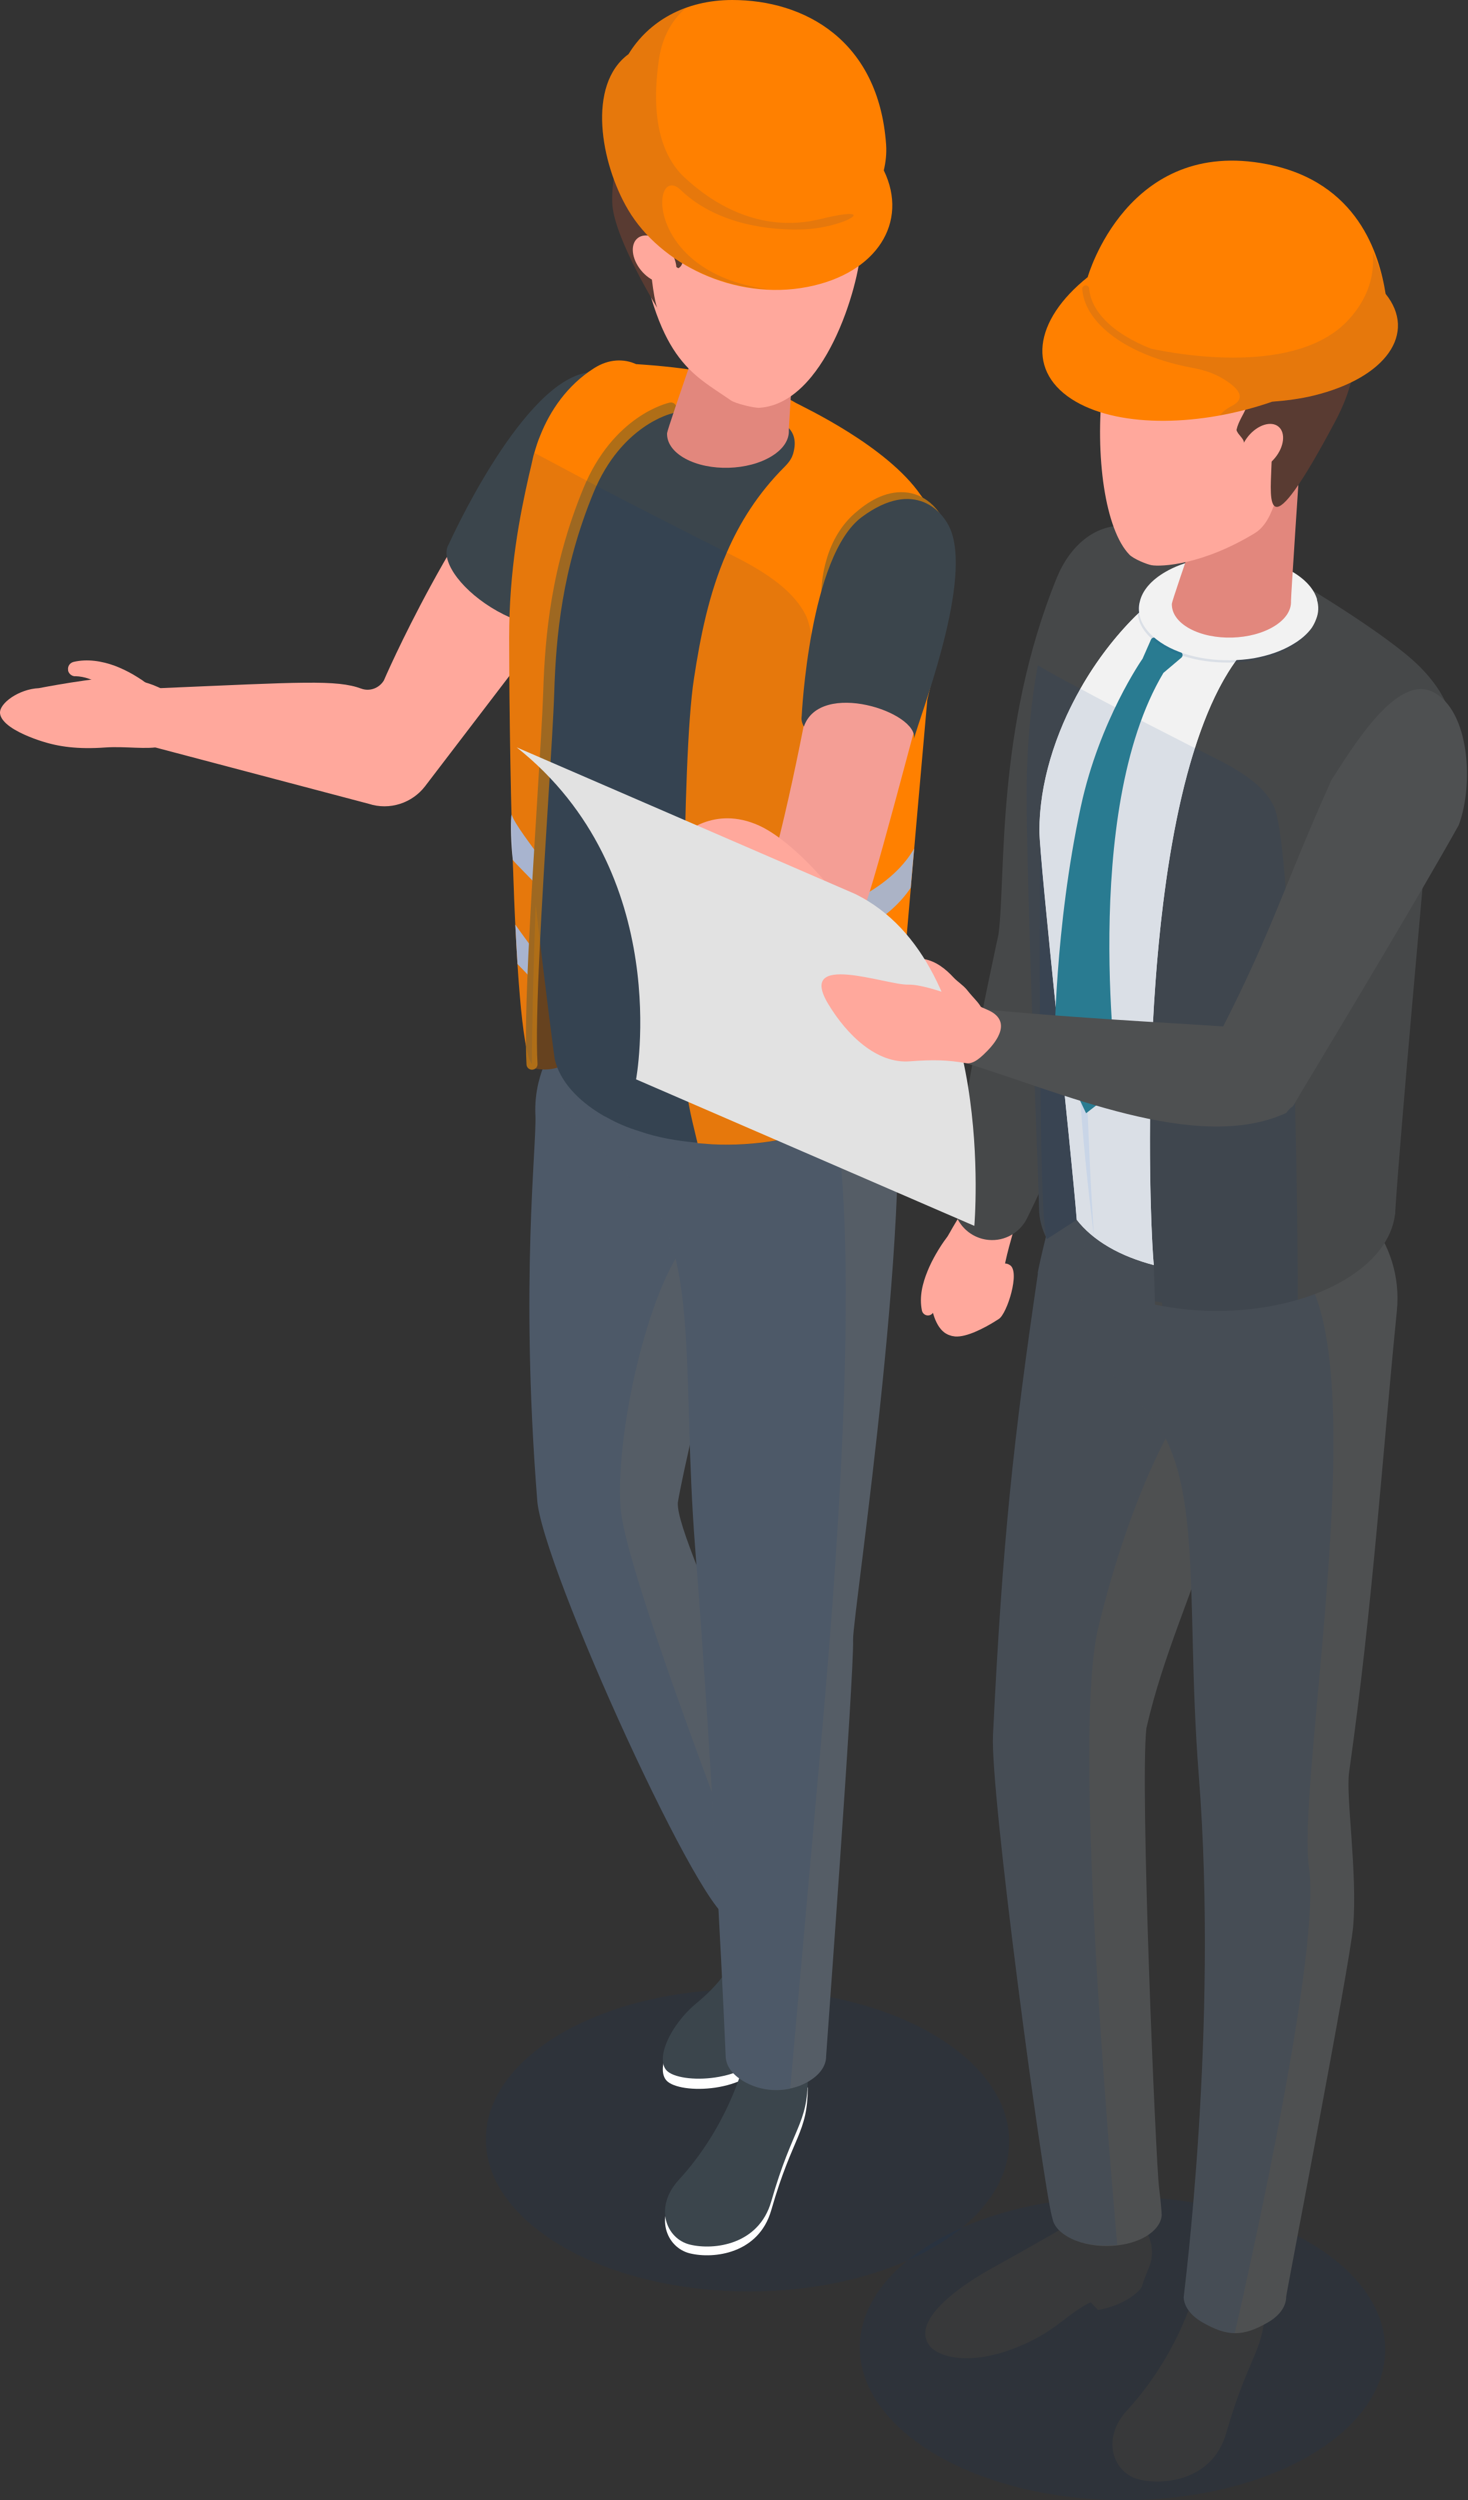 <svg width="94" height="160" viewBox="0 0 94 160" fill="none" xmlns="http://www.w3.org/2000/svg">
<rect x="0" y="0" width="94" height="160" fill="#333333" stroke="none"/>
<path opacity="0.1" d="M59.749 143.829C53.226 147.594 42.618 147.575 36.055 143.787C29.491 139.998 29.459 133.874 35.98 130.106C42.503 126.341 53.111 126.36 59.674 130.149C66.237 133.94 66.272 140.064 59.749 143.829Z" fill="#00377E"/>
<path d="M46.735 123.895C46.735 123.895 48.417 125.688 44.596 128.848C42.865 130.282 41.894 132.537 42.769 133.229C43.824 134.064 48.294 133.883 49.303 131.385C50.259 129.017 50.225 127.219 51.322 126.485C52.419 125.748 51.714 123.035 49.754 122.364C49.754 122.364 49.684 122.79 49.284 123.269C48.381 124.342 46.837 124.657 46.735 123.895Z" fill="white"/>
<path d="M46.735 123.244C46.735 123.244 48.417 125.037 44.596 128.197C42.865 129.63 41.894 131.885 42.769 132.578C43.824 133.412 48.294 133.231 49.303 130.733C50.259 128.367 50.225 126.568 51.322 125.831C52.419 125.094 51.714 122.381 49.754 121.71C49.754 121.71 49.684 122.136 49.284 122.615C48.381 123.689 46.837 124.004 46.735 123.244Z" fill="#3B454C"/>
<path d="M47.574 132.779C47.574 132.779 46.6 136.655 43.476 140.05C41.845 141.822 42.665 143.84 44.183 144.207C45.721 144.577 48.587 144.222 49.384 141.447C50.77 136.619 51.716 136.549 51.724 133.574C51.724 133.574 51.283 134.219 50.301 134.247C49.215 134.274 47.574 133.65 47.574 132.779Z" fill="white"/>
<path d="M47.574 132.218C47.574 132.218 46.6 136.094 43.476 139.488C41.845 141.26 42.665 143.279 44.183 143.645C45.721 144.016 48.587 143.66 49.384 140.885C50.77 136.057 51.716 135.987 51.724 133.01C51.724 133.01 51.283 133.655 50.301 133.683C49.215 133.713 47.574 133.087 47.574 132.218Z" fill="#3B454C"/>
<path d="M34.285 71.35L34.281 71.293C34.257 70.634 34.319 69.962 34.479 69.291C35.431 65.283 39.451 62.808 43.459 63.76C47.467 64.712 49.942 68.733 48.99 72.741C48.521 74.708 44.062 92.18 43.402 96.166C43.259 98.986 52.631 115.865 49.68 120.867C49.386 121.365 47.588 122.298 46.824 122.739C45.342 123.595 34.579 100.014 34.394 95.923C33.299 81.987 34.372 73.411 34.285 71.35Z" fill="#555D66"/>
<path opacity="0.1" d="M34.285 71.35L34.28 71.293C34.257 70.634 34.319 69.962 34.478 69.291C35.43 65.283 39.451 62.808 43.459 63.76C47.467 64.712 49.941 68.733 48.989 72.741C48.859 73.288 48.416 75.053 47.837 77.373C45.897 78.316 44.647 78.918 44.647 78.918C41.945 80.637 39.366 91.2 39.734 96.481C39.956 99.661 44.628 112.317 48.312 121.892C47.763 122.217 47.179 122.532 46.824 122.739C45.341 123.595 34.578 100.014 34.391 95.923C33.298 81.987 34.372 73.411 34.285 71.35Z" fill="#00377E"/>
<path d="M4.362 42.89C4.357 42.898 4.355 42.907 4.36 42.92C4.411 43.124 4.596 43.269 4.796 43.279L4.83 43.273C5.422 43.292 5.987 43.503 6.491 43.827C6.564 43.859 6.628 43.908 6.687 43.944C6.968 44.14 7.228 44.359 7.475 44.606C7.718 44.84 7.982 45.126 8.14 45.354C8.461 45.824 9.117 45.948 9.59 45.624C10.067 45.292 10.184 44.647 9.852 44.17C9.803 44.084 9.743 44.025 9.673 43.963L9.641 43.938C9.256 43.61 8.917 43.401 8.534 43.171C8.155 42.954 7.765 42.764 7.35 42.607C6.523 42.304 5.593 42.151 4.709 42.359C4.47 42.421 4.317 42.645 4.362 42.89Z" fill="#FFA89C"/>
<path d="M0.003 45.653C0.028 45.89 0.184 46.107 0.405 46.311C0.993 46.844 2.083 47.248 2.669 47.436C3.744 47.781 4.965 47.964 6.758 47.834C8.05 47.747 9.375 47.985 10.327 47.772C10.859 47.657 11.272 47.395 11.507 46.852C11.62 46.59 11.681 46.273 11.703 45.875C11.737 45.149 11.213 44.546 10.401 44.111C9.645 43.7 8.627 43.445 7.582 43.379C6.296 43.298 2.488 44.039 2.488 44.039C1.212 44.094 -0.066 45.014 0.003 45.653Z" fill="#FFA89C"/>
<path d="M10.15 44.044C19.335 43.65 21.552 43.488 23.132 44.068C23.675 44.268 24.276 44.042 24.578 43.55C24.578 43.55 29.052 33.109 35.373 26.011C36.987 24.196 39.688 23.809 41.506 25.512C43.086 26.993 43.127 29.508 41.811 31.228L27.562 49.867L27.219 50.316C26.397 51.387 24.961 51.879 23.603 51.438C23.603 51.438 9.303 47.667 9.288 47.66C9.758 47.788 10.139 44.044 10.15 44.044Z" fill="#FFA89C"/>
<path d="M42.284 27.052C42.376 25.54 41.364 22.774 37.241 23.924C33.118 25.074 28.74 34.819 28.74 34.819C28.152 35.758 29.362 37.572 31.44 38.869C33.519 40.166 35.678 40.456 36.266 39.517C36.266 39.517 42.024 31.331 42.284 27.052Z" fill="#3B454C"/>
<path d="M57.093 66.713V66.705C57.134 66.298 57.551 62.081 57.977 57.777C55.042 58.389 52.106 58.993 49.203 59.756C43.679 61.204 37.015 64.104 35.693 70.14C36.421 71.935 37.59 72.691 40.759 75.762C44.886 79.763 43.613 87.549 44.516 99.089C45.764 115.029 46.467 131.546 46.471 131.644C46.503 132.245 46.935 132.839 47.774 133.282C48.971 133.917 50.466 133.917 51.656 133.269C52.489 132.816 52.9 132.209 52.898 131.6C52.898 131.438 54.693 107.254 54.625 104.926C54.582 103.419 58.833 75.706 57.093 66.713Z" fill="#555D66"/>
<path opacity="0.1" d="M50.6 133.648C49.654 133.855 48.639 133.74 47.776 133.282C46.937 132.839 46.505 132.243 46.473 131.644C46.468 131.549 45.766 115.029 44.518 99.089C43.615 87.551 44.888 79.765 40.761 75.762C37.592 72.689 36.423 71.933 35.695 70.14C37.015 64.105 43.679 61.206 49.205 59.756C49.582 59.658 49.961 59.579 50.34 59.485C51.258 63.05 52.389 67.618 52.389 67.618C53.739 70.197 55.459 79.163 52.634 110.849C51.656 121.797 51.017 128.959 50.6 133.648Z" fill="#00377E"/>
<path d="M34.489 54.638L34.155 68.347C34.155 68.347 36.161 69.015 37.453 66.83C38.748 64.647 34.489 54.638 34.489 54.638Z" fill="#66421F"/>
<path d="M32.794 40.801C32.794 44.093 33.573 51.615 34.301 57.889C34.925 63.33 35.515 67.836 35.532 67.836C35.862 69.135 36.901 70.383 38.652 71.405C38.722 71.439 38.79 71.475 38.861 71.509C39.502 71.874 40.196 72.167 40.941 72.393C42.098 72.798 43.365 73.015 44.66 73.128C44.662 73.138 44.664 73.145 44.666 73.156C44.979 73.173 45.29 73.207 45.601 73.226C48.34 73.381 51.146 72.915 53.382 71.856C53.433 71.823 53.47 71.805 53.504 71.788C53.746 71.684 53.989 71.546 54.213 71.424C54.492 71.269 54.769 71.096 55.011 70.905C55.15 70.817 55.288 70.715 55.41 70.611C55.497 70.54 55.565 70.472 55.635 70.402C55.895 70.176 56.121 69.951 56.31 69.727C56.345 69.693 56.362 69.674 56.398 69.64C56.485 69.518 56.57 69.397 56.641 69.275C56.745 69.154 56.813 69.016 56.9 68.877C56.988 68.739 57.039 68.617 57.092 68.479C57.075 68.428 57.058 68.375 57.041 68.306C56.123 59.971 56.711 51.374 59.641 43.559C60.056 41.461 60.525 39.365 60.923 37.163C60.94 37.093 60.974 37.059 60.993 36.991C60.993 36.94 61.011 36.886 60.993 36.835C61.011 36.765 61.011 36.697 61.028 36.646C61.045 36.42 61.062 36.248 61.062 36.248C61.079 35.971 61.045 35.694 60.974 35.415C60.61 33.856 59.136 32.434 58.843 32.14C56.762 30.129 51.338 26.888 50.835 26.594C47.664 24.756 43.573 23.717 40.696 23.545C39.951 23.198 38.963 23.198 38.011 23.804C36.278 24.897 35.221 26.405 34.614 27.825C34.442 28.223 34.32 28.622 34.216 28.986C34.182 29.09 34.146 29.195 34.129 29.299C34.058 29.646 33.973 29.993 33.886 30.355C33.33 32.951 32.794 36.365 32.794 40.801Z" fill="#3B454C"/>
<path d="M32.602 40.837C32.602 44.736 32.758 66.434 34.059 68.097C34.059 66.053 34.146 62.171 34.301 57.89C34.561 50.786 34.979 42.623 35.377 40.057C35.948 36.279 36.851 33.108 37.907 30.94C38.099 30.542 38.288 30.195 38.48 29.867C40.298 26.886 42.049 26.002 44.683 25.985C45.377 25.985 46.087 26.019 46.815 26.106C47.473 26.194 48.097 26.315 48.738 26.521C49.692 26.832 51.321 27.233 50.782 29.051C50.714 29.26 50.61 29.503 50.229 29.884C48.548 31.564 47.369 33.436 46.538 35.361C45.377 38.013 44.839 40.802 44.44 43.403C43.591 48.827 43.799 67.493 43.799 67.51C43.904 70.316 44.215 71.236 44.666 73.159C44.979 73.177 45.29 73.21 45.601 73.23C48.34 73.368 51.147 72.9 53.383 71.86C53.434 71.826 53.47 71.809 53.504 71.792C53.747 71.688 53.989 71.549 54.213 71.428C54.492 71.273 54.769 71.1 55.012 70.909C55.15 70.821 55.289 70.719 55.41 70.615C55.497 70.544 55.565 70.476 55.636 70.406C55.895 70.18 56.121 69.954 56.311 69.731C56.345 69.697 56.362 69.678 56.398 69.644C56.485 69.522 56.571 69.401 56.641 69.279C56.745 69.158 56.813 69.019 56.901 68.881C56.988 68.743 57.039 68.621 57.092 68.483C57.265 68.085 57.369 67.703 57.403 67.305L57.559 65.902C57.559 65.832 57.576 65.746 57.576 65.659C58.129 58.761 59.377 44.793 59.377 44.793C60.072 41.986 60.73 38.311 60.834 37.947C60.904 37.721 60.955 37.34 60.989 36.993C60.989 36.941 61.007 36.888 60.989 36.837C61.007 36.767 61.023 36.716 61.023 36.648C61.041 36.422 61.058 36.249 61.058 36.249C61.075 35.973 61.041 35.696 60.97 35.417C60.623 33.77 59.203 32.02 58.96 31.69C56.794 28.536 51.457 26.057 50.953 25.78C47.782 23.925 43.606 23.493 40.729 23.302C39.966 22.954 38.995 22.954 38.043 23.561C36.293 24.671 35.217 26.317 34.612 27.825C34.44 28.223 34.319 28.621 34.214 28.985C34.18 29.09 34.144 29.194 34.127 29.298C34.057 29.645 33.971 29.993 33.884 30.355C33.296 32.951 32.602 36.398 32.602 40.837Z" fill="#FF8000"/>
<path d="M55.43 64.598C52.261 66.428 47.861 67.105 43.791 66.634C43.787 66.108 43.783 65.365 43.781 64.458C47.855 64.933 52.259 64.256 55.432 62.424C56.55 61.779 57.406 61.044 58.023 60.261C57.953 61.091 57.885 61.898 57.821 62.671C57.216 63.363 56.433 64.019 55.43 64.598Z" fill="#ABB3C6"/>
<path d="M58.318 56.81C57.691 57.749 56.744 58.633 55.43 59.391C52.259 61.223 47.853 61.9 43.779 61.425C43.781 60.733 43.783 60.005 43.787 59.253C47.857 59.726 52.259 59.048 55.43 57.217C56.899 56.369 57.926 55.366 58.535 54.301C58.462 55.126 58.39 55.969 58.318 56.81Z" fill="#ABB3C6"/>
<path d="M32.763 52.119C32.905 52.675 34.136 54.24 34.498 54.768C34.385 55.311 34.296 55.897 34.277 56.433C34.275 56.472 34.273 56.512 34.27 56.551C34.198 56.423 32.895 55.156 32.835 55.026C32.72 54.063 32.692 52.702 32.741 52.236C32.754 52.2 32.754 52.159 32.763 52.119Z" fill="#BAC2D8"/>
<path d="M34.066 60.654C33.953 61.197 33.863 61.783 33.844 62.319C33.842 62.358 33.84 62.398 33.838 62.437C33.802 62.375 33.471 62.038 33.137 61.695C33.086 60.895 33.039 60.045 32.997 59.17C33.399 59.751 33.863 60.36 34.066 60.654Z" fill="#BAC2D8"/>
<path d="M34.065 68.457C34.074 68.457 34.08 68.457 34.087 68.455C34.282 68.443 34.429 68.276 34.419 68.081C34.24 65.146 34.715 57.484 35.098 51.329C35.283 48.322 35.445 45.726 35.49 44.308C35.601 40.737 35.988 36.424 38.005 31.526C39.785 27.201 43.003 26.462 43.035 26.456C43.227 26.415 43.348 26.226 43.308 26.034C43.265 25.842 43.078 25.723 42.886 25.764C42.739 25.795 39.272 26.59 37.351 31.258C35.292 36.262 34.898 40.654 34.783 44.287C34.738 45.696 34.578 48.286 34.393 51.289C34.01 57.465 33.533 65.15 33.714 68.127C33.724 68.313 33.88 68.457 34.065 68.457Z" fill="#AF6E17"/>
<path d="M46.24 17.394C46.66 16.421 47.671 15.778 48.785 15.876C50.174 15.999 51.2 17.226 51.079 18.614C51.079 18.614 50.502 27.318 50.51 27.55C50.536 28.132 50.176 28.728 49.413 29.194C47.906 30.121 45.433 30.191 43.887 29.354C43.084 28.917 42.692 28.323 42.714 27.723C42.724 27.442 46.24 17.394 46.24 17.394Z" fill="#E2877D"/>
<path d="M55.136 15.786C55.004 18.395 52.795 25.823 48.628 26.096C48.291 26.117 47.096 25.827 46.805 25.625C44.226 23.84 42.045 23.086 40.735 14.517C39.95 9.372 45.295 5.157 49.022 5.183C52.748 5.206 55.4 10.588 55.136 15.786Z" fill="#FFA89C"/>
<path d="M54.009 13.178C53.268 13.191 47.944 14.232 45.717 13.12C43.489 12.006 43.255 14.879 43.606 15.933C43.958 16.988 43.431 17.164 43.431 17.164C43.431 17.164 41.498 15.876 41.732 17.81C41.966 19.743 42.143 19.803 42.143 19.803C42.143 19.803 39.389 15.35 39.213 13.122C39.036 10.895 40.508 3.554 44.771 4.621C45.263 4.745 50.086 1.122 54.842 6.463C57.776 9.76 54.976 15.965 54.976 15.965C54.976 15.965 55.621 13.148 54.009 13.178Z" fill="#593B32"/>
<path d="M42.791 15.876C42.188 15.135 41.31 14.852 40.827 15.243C40.344 15.635 40.44 16.553 41.042 17.294C41.645 18.035 42.522 18.319 43.006 17.927C43.489 17.535 43.391 16.617 42.791 15.876Z" fill="#FFA89C"/>
<path opacity="0.1" d="M32.602 40.837C32.602 44.736 32.758 66.434 34.059 68.098C34.059 66.053 34.146 62.171 34.301 57.891C34.925 63.332 35.515 67.838 35.532 67.838C35.862 69.137 36.902 70.385 38.652 71.407C38.722 71.441 38.791 71.477 38.861 71.511C39.502 71.876 40.196 72.169 40.941 72.395C42.098 72.8 43.365 73.017 44.66 73.13C44.662 73.14 44.664 73.147 44.666 73.157C44.979 73.174 45.29 73.209 45.601 73.228C48.34 73.383 51.147 72.917 53.383 71.858C53.434 71.824 53.47 71.807 53.504 71.79C53.312 57.597 52.708 41.686 51.615 39.416C50.731 37.581 48.512 36.333 46.538 35.361C46.053 35.119 45.603 34.876 45.169 34.667C45.064 34.614 44.926 34.563 44.822 34.495C42.62 33.368 40.315 32.208 37.907 30.943C37.215 30.578 36.504 30.197 35.792 29.816C35.273 29.539 34.753 29.262 34.214 28.983C34.18 29.088 34.144 29.192 34.127 29.297C34.057 29.644 33.971 29.991 33.884 30.353C33.296 32.951 32.602 36.399 32.602 40.837Z" fill="#00377E"/>
<path d="M60.542 33.596C60.178 32.533 59.179 31.577 57.912 31.503C56.652 31.426 55.572 32.111 54.739 32.842C53.86 33.606 53.27 34.654 52.95 35.723C52.62 36.797 52.518 37.915 52.627 39.011C52.631 39.054 52.669 39.084 52.712 39.08C52.748 39.075 52.776 39.048 52.78 39.014V39.007C52.92 37.947 53.191 36.907 53.579 35.947C53.975 34.989 54.524 34.111 55.286 33.464C56.049 32.793 56.945 32.241 57.883 32.233C58.811 32.218 59.729 32.838 60.255 33.721C60.297 33.796 60.393 33.824 60.468 33.781C60.538 33.747 60.566 33.664 60.542 33.596Z" fill="#AF6E17"/>
<path d="M48.457 59.04C48.975 58.18 49.46 57.296 49.884 56.355C50.199 55.654 50.033 55.022 49.652 54.57C51.275 48.243 52.112 42.689 53.481 36.239C53.507 36.117 53.511 36.028 53.547 35.936C54.426 33.623 56.032 31.771 58.564 32.441C61.096 33.114 61.409 35.103 61.007 37.853C59.508 42.768 56.554 54.577 55.44 57.835C54.326 61.093 55.489 57.737 55.106 58.87C54.722 60.003 54.982 59.145 54.552 59.994C52.465 61.564 49.599 62.115 46.522 62.198C47.335 61.24 48.012 60.199 48.457 59.04Z" fill="#F49E95"/>
<path d="M51.474 46.501C51.355 46.278 51.293 46.05 51.334 45.83C51.334 45.83 51.821 35.576 55.186 33.087C58.549 30.597 60.478 32.708 60.94 34.092C62.139 37.682 58.838 45.969 58.525 47.293C58.832 45.575 52.507 43.486 51.474 46.501Z" fill="#3B454C"/>
<path d="M61.662 77.471C61.662 77.471 59.729 80.491 59.569 81.662C59.409 82.832 59.65 86.367 61.952 85.313C64.497 84.148 64.054 84.041 64.15 82.421C64.248 80.804 64.678 79.635 64.982 78.438C65.11 77.936 65.029 77.203 64.686 76.813C64.143 76.192 62.512 75.825 61.662 77.471Z" fill="#FFA89C"/>
<path d="M60.569 83.754C60.913 82.387 61.542 82.261 63.669 81.107C64.201 80.817 64.415 80.798 64.67 80.962C65.337 81.384 64.487 84.056 63.967 84.401C63.514 84.701 59.712 87.142 60.569 83.754Z" fill="#FFA89C"/>
<path opacity="0.1" d="M83.807 157.177C77.258 160.957 66.608 160.938 60.019 157.135C53.43 153.331 53.396 147.181 59.944 143.401C66.493 139.621 77.143 139.64 83.734 143.444C90.323 147.247 90.355 153.395 83.807 157.177Z" fill="#00377E"/>
<path d="M63.424 145.207C67.692 142.837 69.581 141.7 69.581 141.7C69.41 142.488 71.067 143.112 72.539 143.037C73.094 143.009 73.299 142.635 73.299 142.635C73.867 143.527 73.863 144.406 73.565 145.124C73.469 145.352 73.201 145.999 73.139 146.266C73.065 146.594 72.013 147.543 70.305 147.824L69.834 147.332C68.488 147.99 67.747 148.972 65.994 149.826C62.417 151.568 60.091 150.88 59.512 150.105C58.33 148.536 61.36 146.353 63.424 145.207Z" fill="#38393A"/>
<path d="M67.353 141.833C67.362 141.842 67.362 141.848 67.362 141.857C67.392 141.97 67.415 142.074 67.445 142.172C67.579 142.532 67.894 142.868 68.374 143.145C69.743 143.931 71.968 143.931 73.346 143.137C74.019 142.741 74.373 142.232 74.388 141.729C74.379 141.691 74.379 141.646 74.379 141.601C74.379 141.563 74.373 141.533 74.373 141.497C74.343 141.084 74.29 140.583 74.215 139.97C74.006 138.247 72.986 114.385 73.406 110.597C74.477 105.924 76.326 102.031 77.778 97.404C78.325 95.666 79.26 92.693 79.792 90.949C80.497 88.619 81.366 86.696 81.92 84.503C83.057 80.048 81.402 75.974 76.949 74.423C72.486 72.867 69.551 72.632 67.679 76.692C67.373 77.373 66.57 80.744 66.444 81.485C66.444 81.5 66.466 81.432 66.459 81.506C64.887 92.206 64.198 98.503 63.584 111.052C63.399 114.72 66.71 139.212 67.353 141.833Z" fill="#4E5051"/>
<path opacity="0.1" d="M68.371 143.143C67.892 142.867 67.577 142.53 67.443 142.17C67.413 142.072 67.392 141.968 67.36 141.855C67.36 141.846 67.36 141.84 67.351 141.832C66.708 139.212 63.399 114.72 63.578 111.05C64.191 98.501 64.881 92.204 66.453 81.504C66.461 81.43 66.438 81.496 66.438 81.483C66.566 80.742 67.366 77.371 67.673 76.689C69.545 72.63 72.48 72.865 76.943 74.421C81.143 75.882 82.821 79.592 82.05 83.743C80.238 85.674 78.666 87.393 78.666 87.393C75.842 88.13 72.279 95.99 70.314 104.219C68.866 110.286 70.554 132.432 71.54 143.654C70.429 143.784 69.236 143.64 68.371 143.143Z" fill="#00377E"/>
<path d="M76.575 146.444C76.575 146.444 75.533 150.595 72.188 154.228C70.441 156.123 71.319 158.285 72.946 158.677C74.592 159.075 77.661 158.692 78.513 155.723C79.997 150.554 81.011 150.478 81.019 147.294C81.019 147.294 80.549 147.984 79.496 148.014C78.334 148.046 76.577 147.375 76.575 146.444Z" fill="#38393A"/>
<path d="M72.926 89.782C71.231 88.246 69.923 86.321 69.414 84.092C68.624 80.629 69.372 80.201 69.421 79.707C69.857 75.328 77.93 74.728 82.309 75.164C86.687 75.601 89.884 79.505 89.445 83.883V83.889C88.493 93.424 87.914 102.598 86.385 113.433C86.17 114.96 86.93 119.873 86.647 123.278C86.449 125.649 82.356 146.81 82.358 146.974C82.36 147.575 81.968 148.173 81.178 148.629C79.592 149.545 78.591 149.54 76.993 148.618C76.225 148.175 75.826 147.598 75.794 147.019C75.788 146.921 78.037 129.878 76.761 113.601C75.839 101.818 77.279 93.722 72.926 89.782Z" fill="#4E5051"/>
<path opacity="0.1" d="M72.926 89.782C71.231 88.247 69.923 86.322 69.414 84.092C68.624 80.629 69.372 80.201 69.421 79.707C69.625 77.667 71.493 76.453 73.867 75.776C76.945 77.105 80.294 78.783 82.718 80.638C88.489 85.059 82.963 113.674 83.823 119.569C84.57 124.688 80.224 144.251 79.068 149.308C78.427 149.302 77.781 149.074 76.991 148.618C76.223 148.175 75.824 147.598 75.792 147.019C75.788 146.921 78.035 129.878 76.759 113.602C75.839 101.819 77.279 93.722 72.926 89.782Z" fill="#00377E"/>
<path d="M67.666 36.983C63.746 46.619 64.425 55.956 63.94 59.776C63.94 59.776 62.803 65.013 62.296 67.9C61.778 70.786 61.325 73.689 61.052 76.642C60.924 78.01 61.931 79.221 63.301 79.349C64.353 79.447 65.315 78.868 65.76 77.973C67.074 75.314 68.21 72.603 69.281 69.874C70.362 67.149 71.338 64.395 72.294 61.633C72.309 61.586 72.324 61.541 72.332 61.495L72.4 61.158C73.156 57.382 73.895 53.6 74.522 49.803C75.16 46.006 75.736 42.2 76.125 38.363C76.364 36.003 74.647 33.897 72.288 33.657C70.105 33.437 68.474 34.998 67.666 36.983Z" fill="#464849"/>
<path d="M65.739 50.836C65.739 57.283 66.535 76.555 66.535 77.335C66.535 77.993 66.708 78.651 67.038 79.294L68.944 78.063L73.882 80.957L73.953 83.278V83.487C74.108 83.521 74.263 83.558 74.421 83.575C77.262 84.111 80.399 83.973 83.103 83.176C84.143 82.882 85.131 82.465 85.998 81.963C88.025 80.785 89.134 79.277 89.324 77.733C89.324 77.716 89.341 77.699 89.341 77.682C89.341 77.578 89.341 77.439 89.358 77.301C89.358 77.301 89.358 77.301 89.358 77.284C89.652 72.656 91.281 54.667 91.281 54.667C91.939 51.963 92.563 48.428 92.667 48.1C92.806 47.597 92.893 46.471 92.893 46.454C92.981 44.686 91.109 42.848 90.761 42.52C88.768 40.597 83.553 37.46 83.067 37.201C80.001 35.416 76.118 34.202 73.363 34.03C72.634 33.7 71.7 33.7 70.779 34.289C68.509 35.71 67.417 38.067 67.019 39.784C66.827 40.617 66.62 41.534 66.446 42.574C66.05 44.788 65.739 47.527 65.739 50.836Z" fill="#464849"/>
<path opacity="0.1" d="M67.038 79.292L68.946 78.057C68.946 78.057 68.58 53.624 66.61 51.933C66.61 51.933 66.41 78.214 67.038 79.292Z" fill="#00377E"/>
<path d="M72.722 39.419C72.811 39.336 72.901 39.247 72.992 39.164V39.157C73.902 38.299 74.873 37.556 75.886 36.953C76.604 37.247 77.505 37.313 78.142 37.545C79.547 38.058 80.734 38.874 82.058 39.538C82.079 39.549 82.101 39.553 82.122 39.564C82.122 39.6 82.124 39.639 82.12 39.675C81.162 40.109 80.316 40.812 79.56 41.734C79.456 41.853 79.358 41.981 79.268 42.109C72.379 51.275 73.638 78.866 73.885 80.963C72.852 80.686 71.87 80.311 71.016 79.809C70.117 79.291 69.436 78.693 68.95 78.056C68.629 73.923 66.561 55.025 66.561 53.153C66.559 48.398 69.082 43.014 72.722 39.419Z" fill="#F2F2F2"/>
<path d="M66.553 53.157C66.553 55.029 68.633 73.919 68.944 78.061C69.43 78.685 70.122 79.291 71.006 79.811C71.872 80.314 72.844 80.678 73.883 80.955C73.674 79.204 72.756 59.586 76.517 47.872C77.245 45.584 78.146 43.591 79.273 42.1C79.36 41.979 79.445 41.858 79.55 41.736C80.312 40.818 81.162 40.107 82.114 39.675V39.57C82.097 39.553 82.08 39.553 82.062 39.536C80.727 38.878 79.55 38.063 78.146 37.543C77.505 37.317 76.604 37.249 75.876 36.953C74.871 37.56 73.9 38.305 72.982 39.153V39.17C72.895 39.24 72.809 39.343 72.722 39.413C71.37 40.765 70.156 42.358 69.187 44.075C67.541 46.954 66.553 50.178 66.553 53.157Z" fill="#F2F2F2"/>
<path opacity="0.1" d="M65.739 50.836C65.739 57.283 66.535 76.555 66.535 77.335C66.535 77.993 66.708 78.651 67.038 79.294L68.944 78.063C69.429 78.687 70.121 79.294 71.005 79.814C71.872 80.316 72.843 80.68 73.882 80.957L73.953 83.278C74.091 83.312 74.246 83.33 74.404 83.349C74.404 83.419 74.421 83.504 74.421 83.574C77.262 84.111 80.399 83.973 83.103 83.176V82.258C83.033 70.231 82.567 53.664 81.562 51.584C80.712 49.799 78.235 48.741 76.519 47.876C76.431 47.825 76.327 47.789 76.242 47.738C74.023 46.594 71.65 45.414 69.189 44.081C68.582 43.768 67.975 43.44 67.351 43.093C67.04 42.921 66.744 42.746 66.45 42.574C66.05 44.788 65.739 47.527 65.739 50.836Z" fill="#00377E"/>
<g opacity="0.19">
<path d="M74.272 40.871C72.083 43.416 70.769 46.536 69.879 49.722C69.462 51.327 69.198 52.965 69.008 54.609C68.861 56.262 68.806 57.904 68.804 59.545C68.759 66.113 69.228 72.666 70.056 79.165C69.83 75.899 69.692 72.628 69.579 69.359C69.494 66.09 69.421 62.821 69.515 59.558C69.549 57.927 69.643 56.296 69.77 54.686C69.954 53.078 70.209 51.476 70.614 49.911C71.417 46.798 72.643 43.714 74.569 41.139L74.272 40.871Z" fill="#7DAAEA"/>
</g>
<path d="M69.212 51.604C70.409 46.076 73.163 42.151 73.163 42.151L73.699 40.933C73.755 40.807 73.908 40.762 74.023 40.839L75.625 41.74C75.75 41.823 75.757 42.006 75.635 42.098L74.496 43.062C69.148 52.023 71.593 69.659 71.593 69.659L69.545 71.243L67.522 66.993C67.522 66.993 67.524 59.396 69.212 51.604Z" fill="#297B91"/>
<path d="M54.032 59.228C55.987 59.959 51.577 54.192 48.627 52.842C45.68 51.492 43.704 53.455 43.704 53.455C43.704 53.455 44.822 55.789 54.032 59.228Z" fill="#FFA89C"/>
<path d="M61.354 64.416C67.381 65.091 75.301 65.472 78.323 65.688C81.477 59.514 82.312 56.477 85.138 50.182C85.189 50.069 85.212 49.982 85.265 49.901C86.613 47.827 89.435 43.097 91.769 44.287C94.103 45.48 94.38 50.199 93.407 52.803C90.902 57.291 85.455 66.352 83.677 69.304C81.898 72.253 83.745 69.216 83.129 70.245C82.516 71.271 82.951 70.486 82.35 71.227C76.628 73.863 67.73 69.806 61.804 68.022C60.388 68.098 59.084 65.413 61.354 64.416Z" fill="#4E5051"/>
<path d="M62.851 64.515C62.666 64.142 62.351 63.897 61.923 63.354C61.695 63.065 61.318 62.83 61.062 62.558C60.562 62.017 59.942 61.508 59.139 61.369C58.948 61.335 58.754 61.478 58.707 61.687C58.667 61.865 58.748 62.036 58.892 62.102L58.922 62.115C59.429 62.338 59.823 62.826 60.132 63.377C60.289 63.652 60.424 63.948 60.545 64.251C60.662 64.549 60.777 64.883 60.845 65.164C60.954 65.616 62.449 67.388 62.881 67.23C63.313 67.075 62.517 65.049 62.408 64.598C62.394 64.538 62.372 64.481 62.347 64.427L62.851 64.515Z" fill="#FFA89C"/>
<path d="M62.389 78.45L40.729 69.073C40.729 69.073 43.217 55.87 33.084 47.827L54.744 57.203C63.848 61.643 62.389 78.45 62.389 78.45Z" fill="#E2E2E2"/>
<path d="M63.222 64.621C63.222 64.621 59.64 62.975 58.143 63.011C56.744 63.045 50.986 60.864 53.041 64.263C54.239 66.248 56.143 68.078 58.241 67.92C59.796 67.803 60.694 67.833 61.865 68.039C62.358 68.126 62.879 67.598 63.228 67.243C63.784 66.676 64.866 65.32 63.222 64.621Z" fill="#FFA89C"/>
<path d="M60.63 79.188C60.354 79.547 60.151 79.875 59.94 80.235C59.736 80.591 59.549 80.955 59.393 81.343C59.084 82.101 58.85 82.972 59.033 83.868C59.078 84.081 59.285 84.22 59.498 84.175C59.681 84.137 59.808 83.977 59.813 83.798V83.762C59.825 83.136 60.126 82.51 60.52 81.943C60.716 81.658 60.939 81.385 61.176 81.126C61.408 80.872 61.674 80.604 61.912 80.408C62.291 80.093 62.343 79.532 62.03 79.153C61.717 78.774 61.154 78.723 60.775 79.036C60.724 79.079 60.679 79.126 60.641 79.177L60.63 79.188Z" fill="#FFA89C"/>
<path opacity="0.1" d="M72.978 39.817C73.203 40.399 73.721 40.963 74.511 41.431C76.044 42.319 78.24 42.594 80.21 42.271C81.098 42.109 81.937 41.834 82.648 41.414C83.212 41.091 83.634 40.72 83.924 40.316C84.037 40.139 84.135 39.945 84.198 39.766C84.36 39.362 84.375 38.942 84.247 38.523C84.262 38.505 84.262 38.49 84.247 38.474C84.054 37.843 83.521 37.23 82.665 36.729C80.438 35.437 76.79 35.437 74.545 36.744C73.625 37.277 73.076 37.939 72.914 38.618C72.801 39.01 72.833 39.413 72.978 39.817Z" fill="#00377E"/>
<path d="M73.057 39.671C73.282 40.252 73.8 40.817 74.59 41.285C76.123 42.173 78.319 42.448 80.289 42.124C81.177 41.962 82.016 41.688 82.727 41.268C83.291 40.944 83.713 40.574 84.003 40.169C84.116 39.992 84.213 39.799 84.277 39.62C84.439 39.215 84.454 38.796 84.326 38.376C84.341 38.359 84.341 38.344 84.326 38.327C84.133 37.697 83.6 37.083 82.744 36.583C80.517 35.292 76.869 35.292 74.624 36.6C73.704 37.132 73.155 37.795 72.993 38.472C72.878 38.864 72.912 39.268 73.057 39.671Z" fill="#F2F2F2"/>
<path d="M78.487 28.529C78.898 27.577 79.886 26.946 80.977 27.044C82.336 27.166 83.341 28.364 83.222 29.725C83.222 29.725 82.655 38.242 82.666 38.467C82.691 39.038 82.338 39.619 81.592 40.077C80.119 40.982 77.697 41.053 76.185 40.233C75.4 39.807 75.016 39.223 75.037 38.636C75.048 38.359 78.487 28.529 78.487 28.529Z" fill="#E2877D"/>
<path d="M84.156 26.15C83.745 28.755 82.878 30.571 81.664 32.143C81.538 32.305 81.266 33.563 80.35 34.119C76.996 36.159 74.353 36.276 73.742 36.17C73.406 36.11 72.575 35.759 72.324 35.501C70.771 33.906 70.094 29.204 70.612 24.619C71.201 19.397 74.711 15.504 78.451 15.928C82.192 16.35 84.973 20.956 84.156 26.15Z" fill="#FFA89C"/>
<path d="M79.466 24.129C78.806 23.028 74.168 22.821 72.984 22.489C71.702 22.129 71.817 21.639 71.072 22.357C70.92 22.502 69.255 20.061 69.623 19.552C71.086 17.523 73.393 16.3 75.527 15.506C82.639 12.857 84.52 17.169 84.52 17.169L84.45 17.193C84.511 17.244 84.573 17.291 84.633 17.344C85.176 17.514 87.597 18.528 86.803 22.564C86.747 23.884 86.358 25.349 85.512 26.94C80.948 35.535 81.338 31.998 81.409 29.947C81.507 27.076 81.807 28.833 79.656 28.337C79.641 28.039 79.245 27.809 79.175 27.511C79.449 26.333 80.518 25.886 79.466 24.129Z" fill="#593B32"/>
<path d="M81.636 29.31C82.233 28.59 82.335 27.692 81.866 27.304C81.398 26.916 80.535 27.185 79.939 27.904C79.343 28.624 79.24 29.523 79.709 29.91C80.177 30.298 81.042 30.03 81.636 29.31Z" fill="#FFA89C"/>
<path d="M69.662 17.725L69.651 17.723C69.651 17.723 72.181 8.74 81.147 10.51C86.956 11.655 88.321 16.272 88.724 18.805C90.743 21.317 88.781 24.173 84.124 25.312C83.261 25.523 82.365 25.636 81.46 25.706C76.903 27.287 71.808 27.389 68.887 25.704C65.701 23.858 66.159 20.521 69.662 17.725Z" fill="#FF8000"/>
<path opacity="0.1" d="M69.504 18.264C69.647 18.258 69.734 18.347 69.743 18.469C69.798 19.159 70.137 19.836 70.752 20.479C71.451 21.209 72.477 21.827 73.691 22.31C75.392 22.679 83.046 24.082 86.364 20.449C87.682 19.005 88.019 17.508 87.902 16.166C88.355 17.089 88.6 18.006 88.726 18.801C90.745 21.314 88.783 24.169 84.126 25.309C83.263 25.52 82.367 25.633 81.462 25.703C80.361 26.086 79.228 26.376 78.101 26.582C78.289 26.359 78.54 26.152 78.874 25.98C79.841 25.479 79.313 24.832 78.274 24.214C77.697 23.873 77.051 23.669 76.391 23.548C73.853 23.081 71.7 22.114 70.43 20.788C69.743 20.068 69.361 19.299 69.3 18.505C69.289 18.383 69.381 18.275 69.504 18.264Z" fill="#00377E"/>
<path d="M40.247 3.465C41.525 1.371 43.87 0 46.889 0C51.511 0 56.26 2.573 56.739 9.24C56.781 9.841 56.713 10.386 56.592 10.903C58.206 14.226 56.138 17.503 51.7 18.363C47.056 19.264 42.275 16.898 40.219 13.423C38.463 10.454 37.57 5.426 40.247 3.465Z" fill="#FF8000"/>
<path opacity="0.1" d="M49.07 18.495C49.113 18.502 49.14 18.508 49.181 18.512C45.416 18.337 41.904 16.267 40.219 13.425C38.463 10.454 37.57 5.428 40.247 3.464C41.069 2.119 42.336 1.077 43.934 0.502C43.214 1.109 42.436 2.136 42.191 3.818C41.7 7.196 42.191 9.836 43.848 11.372C45.505 12.907 48.576 14.994 52.567 14.012C56.558 13.031 54.102 14.626 51.279 14.687C48.455 14.749 45.507 14.012 43.603 12.17C41.7 10.328 41.148 17.39 49.07 18.495Z" fill="#00377E"/>
</svg>
